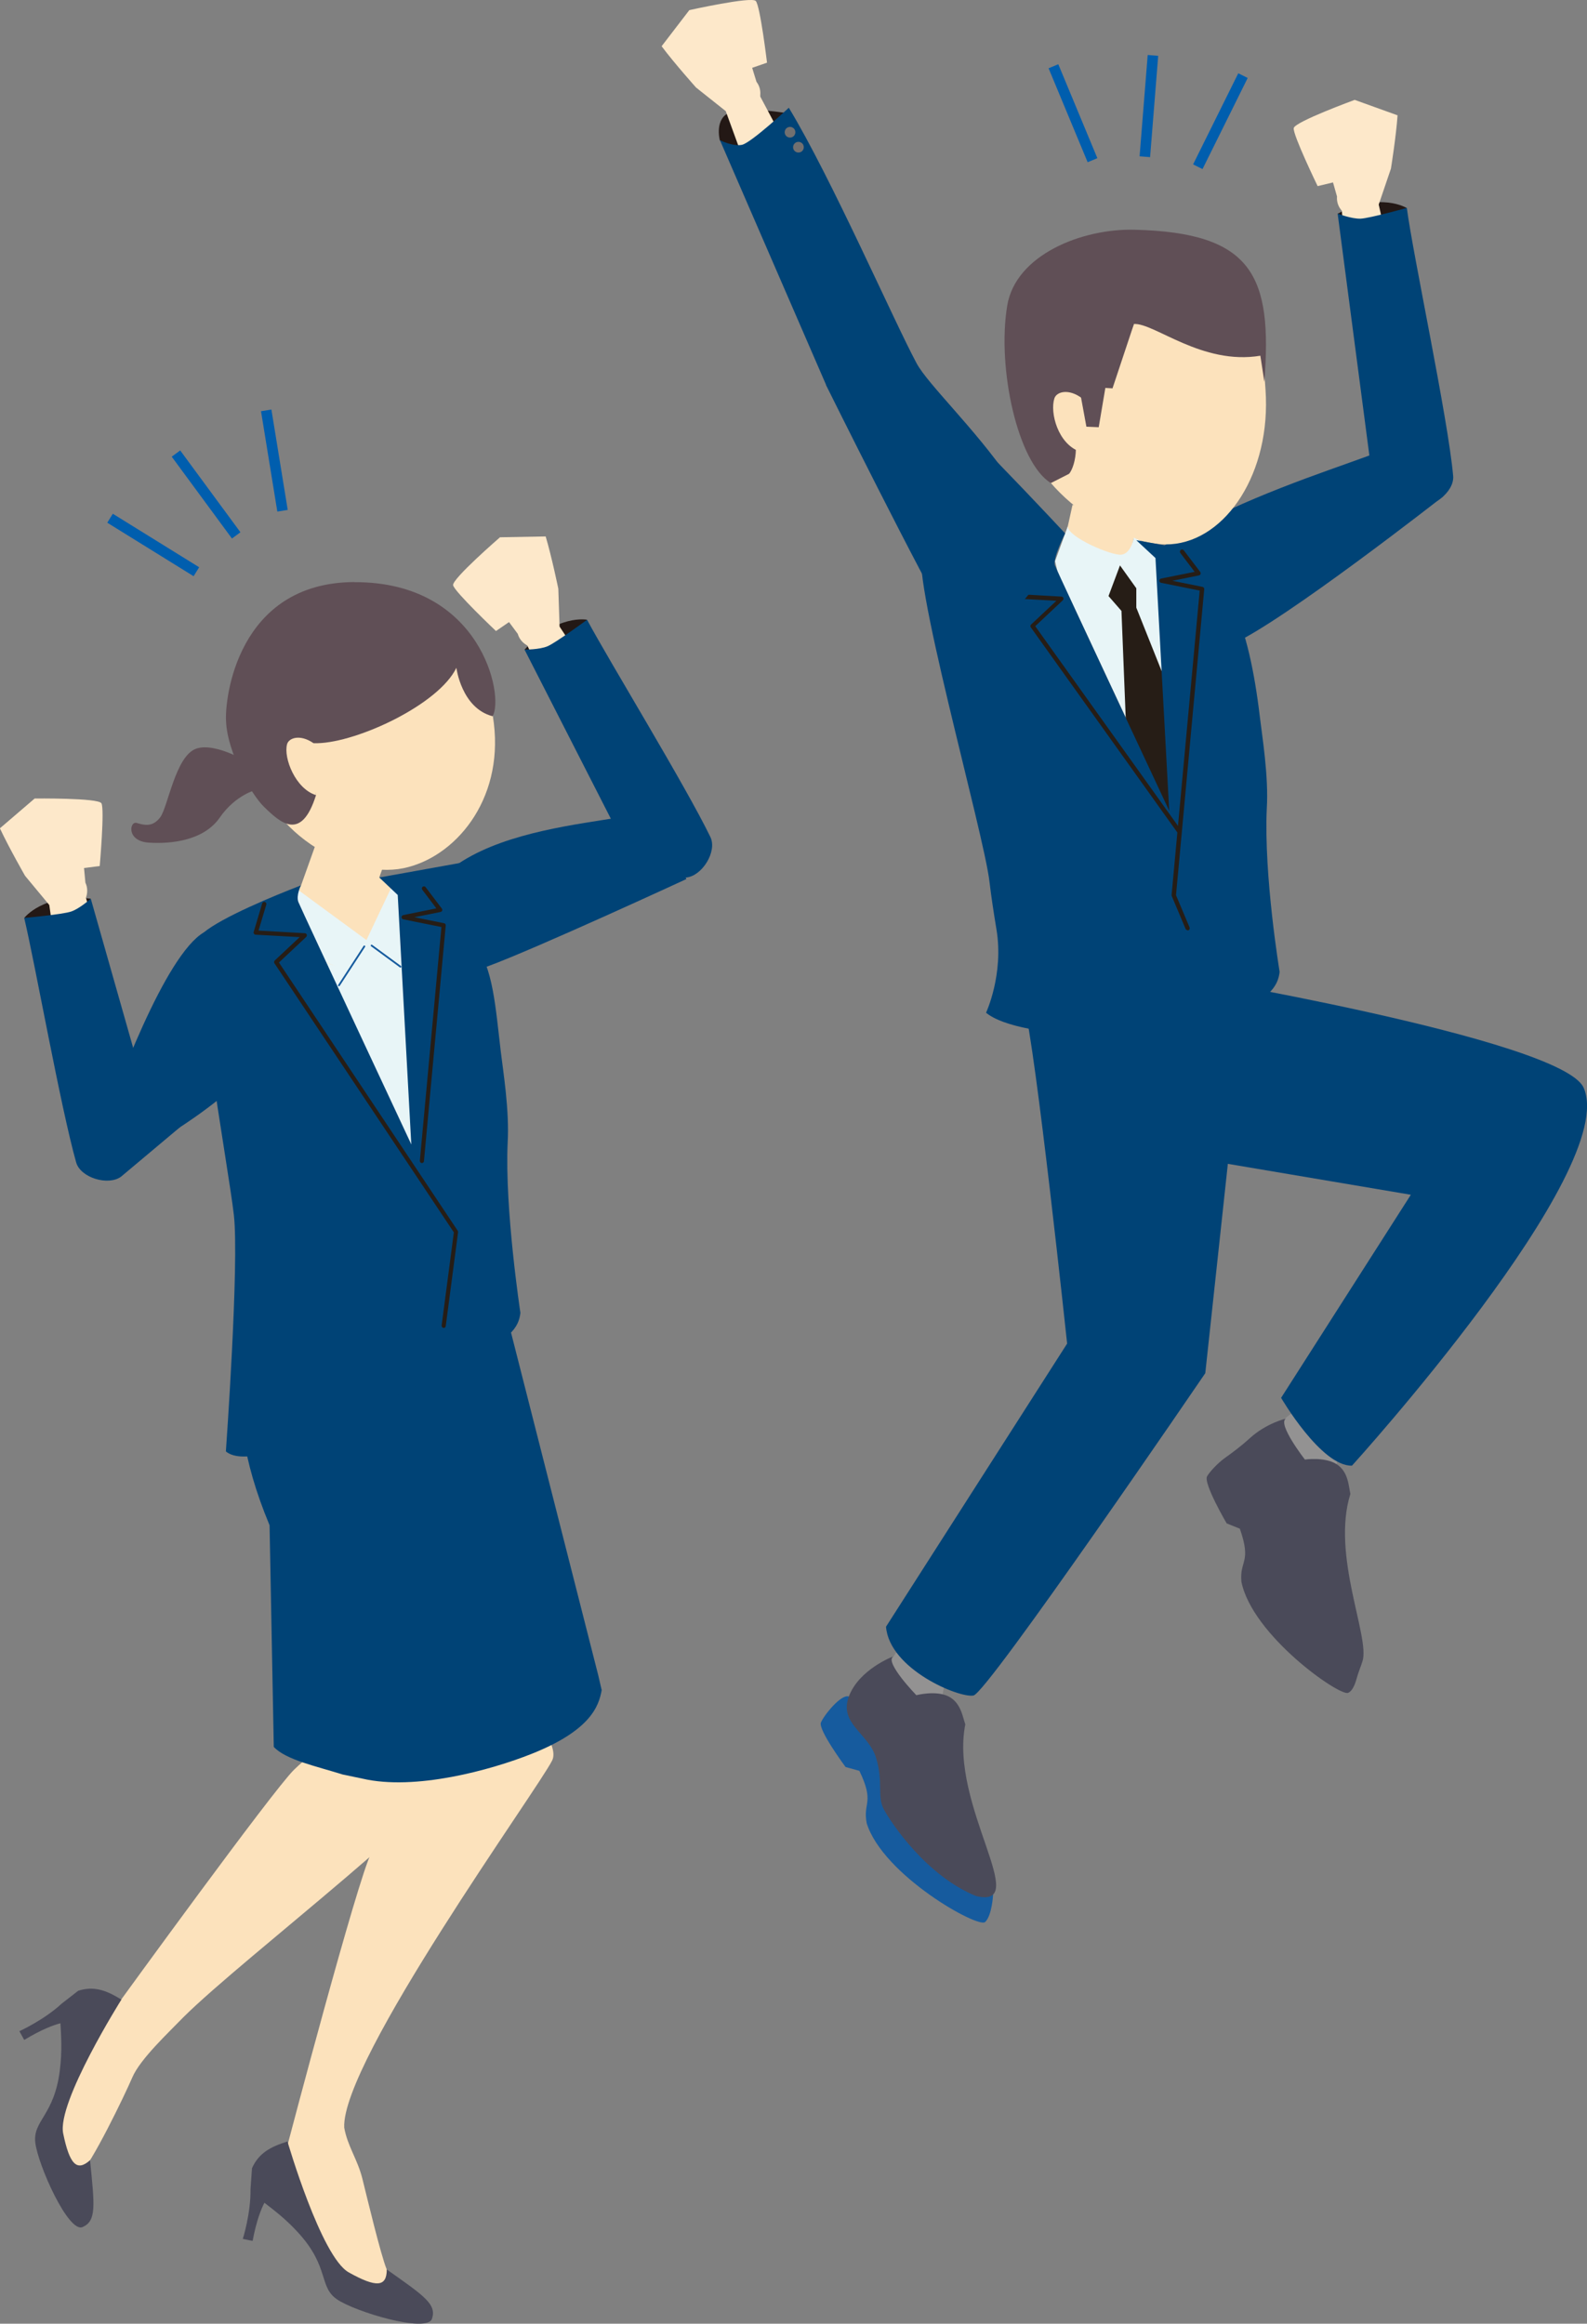 <?xml version="1.0" encoding="UTF-8"?><svg id="_レイヤー_2" xmlns="http://www.w3.org/2000/svg" width="150.71" height="220.61" viewBox="0 0 150.71 220.61"><rect x="0" y="0" width="150.71" height="220.61" fill="#808080" stroke="none"/><defs><style>.cls-1{fill:#231815;}.cls-1,.cls-2,.cls-3,.cls-4,.cls-5,.cls-6,.cls-7,.cls-8,.cls-9,.cls-10,.cls-11{stroke-width:0px;}.cls-2{fill:#604f56;}.cls-3{fill:#261d16;}.cls-4{fill:#e8f5f7;}.cls-12{stroke:#005eae;}.cls-12,.cls-13{fill:none;stroke-miterlimit:10;}.cls-13{stroke:#165b9e;stroke-linecap:round;stroke-width:.17px;}.cls-5{fill:#939292;}.cls-6{fill:#727070;}.cls-7{fill:#fce2bc;}.cls-8{fill:#165b9e;}.cls-9{fill:#4a4a59;}.cls-10{fill:#fde8ca;}.cls-11{fill:#004376;}</style></defs><g id="_デザイン"><line class="cls-12" x1="10.45" y1="49.2" x2="18.65" y2="54.28"/><line class="cls-12" x1="25.28" y1="38.96" x2="26.83" y2="48.49"/><line class="cls-12" x1="16.71" y1="43.06" x2="22.43" y2="50.83"/><line class="cls-12" x1="118.04" y1="7.18" x2="113.75" y2="15.83"/><line class="cls-12" x1="100.04" y1="6.29" x2="103.75" y2="15.21"/><line class="cls-12" x1="109.49" y1="5.26" x2="108.72" y2="14.88"/><path class="cls-5" d="M123.75,152.34c1.05-1.15,1.95-9.78,2.56-11.59.61-1.81.78-2.59,2.18-4.39l1.88-2.89-3.97-2.05c-1.97,1.32-5.94,4.43-6.47,4.99-.53.57-.24,2.98-.1,5.01.13,2.02-.53,5.27-.72,6.8.48,2.7,3.6,5.26,4.64,4.11Z"/><path class="cls-11" d="M111.08,92.43s37.25,6.19,39.31,10.84c3.47,7.82-22,35.88-22,35.88-2.93.07-6.73-6.44-6.73-6.44l12.32-19.28-21.61-3.65-9.44-8.43,8.14-8.92Z"/><path class="cls-5" d="M91.13,175.73c.69-1.39-2-9.33-1.91-11.23.08-1.58.14-3.45.64-5.24l-3.41-4.18c-1.53,1.81-4.21,6.31-4.56,7-.35.69.59,2.93,1.27,4.84s.93,5.21,1.17,6.74c1.2,2.46,6.1,3.46,6.79,2.07Z"/><path class="cls-11" d="M117.02,106.63l-2.56,23.74s-20.68,30.33-22.01,30.6c-1.32.27-7.98-2.47-8.31-6.53l17.2-26.88s-3.02-28.4-4.09-32.06c-1.07-3.66,4-4.15,6.97-6.63l10.98,2.59,1.81,15.18Z"/><path class="cls-8" d="M81.6,168.12l-1.3-.36s-2.63-3.54-2.34-4.23c.29-.69,1.93-2.74,2.66-2.46.73.28,11.57,16.46,11.57,16.46l2.12,2.34s-.1,2-.76,2.61-9.68-4.43-11.24-9.37c-.4-2.01.79-1.89-.7-4.99Z"/><path class="cls-9" d="M84.8,157.27s-3.23,1.22-4.19,3.8c-.96,2.58,1.87,3.48,2.59,5.83.71,2.35.06,3.63.74,4.89.68,1.26,4.02,6.31,8.78,8.23,5.34,1.23-2.57-8.63-1.05-16.31-.25-.7-.41-2.06-1.61-2.66-1.2-.59-3.04-.11-3.04-.11,0,0-3-3.09-2.22-3.67Z"/><path class="cls-9" d="M128.03,160.72c-.83.34-9.13-5.47-10.14-10.56-.18-2.05.99-1.79-.15-5.03l-1.25-.5s-2.23-3.81-1.86-4.47c.22-.39.97-1.22,1.69-1.74.81-.58,1.61-1.18,2.35-1.86,1.58-1.45,3.45-1.88,3.45-1.88-.85.49,1.8,3.89,1.8,3.89,0,0,1.88-.28,3.01.44,1.13.72,1.14,2.1,1.31,2.82-1.83,5.83,1.88,13.6,1.15,15.88-.17.55-.4,1.07-.55,1.63-.16.59-.42,1.21-.8,1.37Z"/><path class="cls-11" d="M105.33,60c1.58,8.14,6.92,3.23,11.69,1.15,4.78-2.08,20.04-14.03,20.04-14.03l-5.16-4.66c-3.08,1.74-28.38,8.21-26.57,17.53Z"/><path class="cls-7" d="M96.58,38.58c.55,7.86,9.74,13.43,14.61,13.09,5.27-.37,9.54-6.82,8.99-14.67-.55-7.86-.83-14.08-12-13.35-7.86.52-12.15,7.07-11.59,14.93Z"/><polygon class="cls-7" points="100.44 54.33 106.88 54.65 108.3 48.26 101.85 47.94 100.44 54.33"/><path class="cls-2" d="M119.7,33.77c-5.56.93-10.08-3.13-12.02-3.01-1.22,3.2-3.17,7.12-4.89,7.07-1.26-.04-.59,3.62-.62,4.87-.02.94-.3,1.87-.64,2.28l-1.73.88c-3.13-1.88-5.14-10.88-4.15-16.84.8-4.83,7.09-7.33,12.07-7.21,11.24.27,13.13,4.35,12.35,14.44-.29-1.88-.38-2.48-.38-2.48Z"/><path class="cls-7" d="M100.13,37.82c.21-.64,1.37-.97,2.66.02l-.28,5.02c-2.04-.74-2.82-3.68-2.38-5.04Z"/><polygon class="cls-2" points="107.68 30.77 101.9 28.22 103.32 35.92 102.33 35.94 103.17 40.51 104.34 40.56 104.97 36.83 105.65 36.87 107.68 30.77"/><path class="cls-4" d="M111.93,53.06l-4.25-2.01s-.25,1.49-1.18,1.61c-.92.12-5.11-1.67-5.1-2.69l-1.21,3.31.25,1.04,11.49,24.52v-25.79Z"/><polygon class="cls-3" points="111.6 66.93 107.91 57.69 107.91 55.85 106.36 53.68 105.27 56.59 106.5 58 107.03 71.35 111.93 78.85 111.6 66.93"/><path class="cls-11" d="M115.66,96.96c-4.98,1.96-18.79,1.85-22.02-.81,0,0,1.7-3.64.99-7.91-.27-1.62-.51-3.21-.66-4.5-.53-4.69-7.86-30.38-6.29-31.67.63-.52,4.18-11.03,5.14-10.1,2.13,2.08,6.82,7.05,8.33,8.67,0,0-1.21,2.4-.97,3.04s12.38,26.55,12.38,26.55l3.09,16.73Z"/><path class="cls-11" d="M115.66,96.96c4.98-1.96,5.7-3.34,5.86-4.69,0,0-1.51-9.12-1.22-15.5.19-3.09-.45-6.93-.66-8.73-.51-4.32-1.36-8.19-2.5-10.36-1.34-2.57-3.31-4.95-4.76-5.59l-4.47-.8,1.82,1.69,1.74,32.01,4.19,11.96Z"/><path class="cls-3" d="M112.78,88.31c-.08,0-.16-.05-.19-.12l-1.31-3.11s-.02-.07-.02-.1l2.67-28.91-3.67-.74c-.1-.02-.16-.1-.16-.2s.07-.18.16-.2l3.19-.64-1.36-1.79c-.07-.09-.05-.22.04-.29.09-.07.22-.05.29.04l1.56,2.05c.04.06.05.13.03.2-.02.07-.08.11-.15.13l-2.52.51,2.86.58c.1.02.17.12.16.22l-2.68,29.05,1.29,3.06c.04.1,0,.22-.11.27-.03.01-.05.02-.08.02Z"/><path class="cls-3" d="M111.93,79.06c-.06,0-.13-.03-.17-.09l-13.87-19.41c-.06-.08-.05-.2.03-.27l2.4-2.25-4.24-.24c-.06,0-.12-.04-.16-.09-.04-.05-.05-.12-.03-.18l.82-2.75c.03-.11.15-.17.25-.14.11.03.17.15.14.25l-.75,2.5,4.45.25c.08,0,.15.06.18.13.03.08,0,.16-.05.22l-2.62,2.46,13.77,19.26c.07.09.04.22-.05.29-.04.03-.08.04-.12.04Z"/><path class="cls-1" d="M74.96,10.78s-4.04-.71-5.6-.13c-1.56.58-1,2.67-1,2.67l2.16,1.92,4.44-4.47Z"/><path class="cls-10" d="M65.47.96s5.88-1.31,6.3-.87c.42.45,1.07,5.86,1.07,5.86l-1.41.49h0l.41,1.33c.27.35.4.79.36,1.23v.17s2.64,4.96,2.64,4.96l-3.06,4.27-2.86-7.85-2.82-2.24s-2.05-2.29-3.27-3.92l2.64-3.44Z"/><path class="cls-11" d="M78.43,36.53s9.23,18.6,11.91,22.99c2.67,4.39,5.64-1.5,5.64-1.5,9.26-6.34-6.79-19.54-8.93-23.52-2.18-4.05-8.1-17.61-12.14-24.27,0,0-3.59,3.34-4.45,3.52-.86.18-2.09-.44-2.09-.44l10.07,23.21Z"/><path class="cls-6" d="M74.67,12.19c.2-.19.52-.19.72.01.19.2.19.52-.01.72-.2.19-.52.19-.72-.01-.19-.2-.19-.52.01-.72Z"/><path class="cls-6" d="M75.47,13.61c.2-.19.52-.19.72.01.19.2.19.52-.01.72-.2.19-.52.19-.72-.01s-.19-.52.01-.72Z"/><path class="cls-1" d="M127.03,20.28l2.19,1.87,4.37-2.4s-2.49-1.56-6.56.54Z"/><path class="cls-10" d="M128.63,9.49s-5.66,2.07-5.77,2.67c-.11.6,2.27,5.51,2.27,5.51l1.46-.35h0l.38,1.34c-.04.44.09.88.36,1.23l.1.13.45,5.61,4.89,1.94-1.84-8.15,1.16-3.41s.49-3.04.63-5.06l-4.08-1.47Z"/><path class="cls-11" d="M130.42,46.12l4.07,1.86c1.46.41,3.64-1.27,3.51-2.79-.48-5.44-3.82-20.99-4.4-25.45,0,0-3.52.98-4.39,1.02-.86.03-2.18-.48-2.18-.48l3.39,25.84Z"/><path class="cls-1" d="M49.81,61.67l2.71.97,3.24-3.8s-2.88-.57-5.94,2.83Z"/><path class="cls-10" d="M47.47,51.02s-4.55,3.94-4.44,4.54c.11.6,4.07,4.35,4.07,4.35l1.24-.85h0l.83,1.12c.12.42.4.79.77,1.02l.14.09,2.41,5.09,5.26.08-4.61-6.97-.12-3.6s-.62-3.01-1.2-4.96l-4.34.08Z"/><path class="cls-11" d="M60.71,83.02l4.46.29c1.51-.14,2.96-2.48,2.29-3.85-2.38-4.91-9.59-16.66-11.71-20.62,0,0-2.95,2.17-3.74,2.51-.79.34-2.2.32-2.2.32l10.9,21.35Z"/><path class="cls-7" d="M30.08,133.13s3.53-.32,5.97,5.79c2.44,6.1,10.54,23.36,9.35,26.63-1.77,4.86-22.19,20.19-28,25.98h0c-1.37,1.42-4.1,3.96-4.84,5.71-.75,1.75-3.88,8.21-4.98,9.18-1.1.97-2.35-.08-2.57-2.99.32-1.55,1.25-4.79,1.3-6.92.06-2.13,1.18-4.56,1.74-5.04.56-.47,1.42-.64,3.42-1.58,0,0,14.37-19.81,16.44-21.86,2.08-2.05,8.53-6.77,8.53-6.77,0,0-4.03-3.79-7.87-14.48-3.84-10.69-1.02-12.31,1.5-13.66Z"/><path class="cls-9" d="M8.56,205.08c-1.25,1.12-1.95.43-2.56-2.53-.61-2.96,5.53-12.71,5.53-12.71-1.49-.92-2.64-1.3-4.1-.84l-1.57,1.22c-1.68,1.56-4.02,2.62-4.02,2.62l.46.83c1.66-1,2.77-1.41,3.44-1.58.06,1.13.18,2.6-.06,4.48-.53,4.27-2.56,4.75-2.33,6.83.23,2.09,3.13,8.6,4.48,8.04,1.35-.57,1.15-2.05.72-6.36Z"/><path class="cls-7" d="M29.89,141.6s3.48-.83,6.8,4.78c3.32,5.62,17.28,17.65,15.75,20.75-1.33,2.7-20.06,28.57-19.75,34.87.31,1.75,1.26,3,1.72,4.83.49,1.98,1.74,7.21,2.31,8.62,1.53,3.79-2.44,3.01-4.72,1.23-.92-1.27-2.65-4.1-4.18-5.56-1.52-1.46-1.71-3.29-1.68-4.02s.51-1.48,1.2-3.58c0,0,6.59-25.06,7.93-27.63,1.34-2.57,5.89-8.9,5.89-8.9,0,0-5.43-1.92-10.81-11.81-5.38-9.9-2.79-11.91-.47-13.59Z"/><path class="cls-11" d="M57.14,160.46l-.33-1.42-10.2-40.07-12.88,3.04c-2.05,2.16-10.75,3.87-10.9,7.39-.2,4.65.08,8.94,2.77,15.41l.4,21.04c1.14,1.23,4.03,1.83,6.54,2.62l1.87.39c5.01,1.17,12.2-.81,16.05-2.34,5.62-2.23,6.41-4.53,6.68-6.07Z"/><path class="cls-9" d="M36.73,215.46c0,1.67-.98,1.75-3.61.28-2.63-1.47-5.82-12.43-5.82-12.43-1.69.53-2.74,1.14-3.37,2.54l-.14,1.98c.04,2.28-.73,4.73-.73,4.73l.93.19c.36-1.9.8-3,1.12-3.62.89.69,2.07,1.56,3.32,2.96,2.84,3.18,1.85,5.02,3.56,6.2,1.71,1.19,8.55,3.24,9.03,1.86.48-1.39-.77-2.2-4.28-4.68Z"/><path class="cls-2" d="M24.14,72.7s-3.59-2.33-5.54-1.61c-1.95.73-2.65,5.54-3.39,6.51-.73.97-1.55.73-2.23.53-.68-.2-1,1.73,1.15,1.87,2.15.14,5.23-.2,6.74-2.38,1.51-2.18,3.47-2.64,3.47-2.64l-.2-2.28Z"/><polygon class="cls-4" points="27.93 88.74 40.24 87.46 40.58 111.89 38.05 112.17 27.93 88.74"/><path class="cls-11" d="M39.05,89.77c-.08,2.17,2.57,3.69,7.17,2.01,4.6-1.68,18.96-8.32,18.96-8.32l-2.7-6.76c-3.73,1.91-22.99.92-23.43,13.07Z"/><path class="cls-7" d="M36.02,83.31c3.22,1.48,5.02,7.28-.59,8.39-6.44,1.28-7.05-3.72-6.6-5.6.24-1-.27-2.06,1.82-2.32,2.09-.27,4.07-1.07,5.37-.47Z"/><polygon class="cls-7" points="27.78 85.08 34.72 86.94 36.79 81.14 30.15 79.69 28.59 84.06 27.78 85.08"/><path class="cls-7" d="M23.96,71.54c.89,7.36,9.07,11.96,14.34,10.89,4.87-.99,9.49-6.39,8.6-13.75-.89-7.36-5.39-12.6-12.75-11.72-7.36.89-11.08,7.21-10.19,14.57Z"/><path class="cls-2" d="M33.65,55.27c12.05-.05,14.26,10.83,13.13,12.73-2.96-.77-3.44-4.6-3.44-4.6-1.66,3.47-9.37,7.08-13.2,7.16-.32,0-.65,0-.99,0,.07.16.11.33.12.52l.74,4.41c-1.4,4.47-3.41,2.6-4.94,1.11-1.21-1.18-3.47-5.13-3.6-8.09h0c-.16-2.09,1.04-13.2,12.18-13.25Z"/><path class="cls-7" d="M27.26,70.66c.16-.61,1.24-.98,2.5-.11l.25,4.94c-1.95-.6-3.1-3.53-2.75-4.83Z"/><polygon class="cls-4" points="37.46 83.63 34.8 89.25 28.08 84.32 28.34 90.19 35.72 93.43 39.68 88.96 37.46 83.63"/><line class="cls-13" x1="34.6" y1="89.85" x2="32.19" y2="93.55"/><line class="cls-13" x1="35.29" y1="89.77" x2="38.03" y2="91.78"/><path class="cls-11" d="M43.63,129.59c-4.92,1.94-18.98,10.84-22.18,8.21,0,0,1.28-17.81.76-22.44-.52-4.64-4.4-25.56-2.85-26.84,1.73-1.43,6.56-3.44,9.22-4.46,0,0-.49.96-.24,1.59s12.23,26.23,12.23,26.23l3.05,17.7Z"/><path class="cls-11" d="M43.63,129.27c4.92-1.94,5.64-3.3,5.79-4.63,0,0-1.5-9.86-1.21-16.16.18-3.05-.44-6.85-.65-8.62-.51-4.27-.72-7.97-2.47-10.24-1.75-2.27-.03-7.04-1.46-7.68l-7.61,1.37,1.75,1.66,1.72,31.63,4.14,12.67Z"/><path class="cls-3" d="M40.07,110.42s-.01,0-.02,0c-.11-.01-.19-.11-.18-.22l2.05-22.19-3.63-.73c-.09-.02-.16-.1-.16-.2s.07-.18.16-.2l3.15-.64-1.34-1.77c-.07-.09-.05-.22.04-.28.09-.07.22-.05.28.04l1.54,2.03c.04.06.05.13.03.19-.02.07-.08.11-.15.13l-2.49.5,2.82.57c.1.02.17.11.16.22l-2.07,22.37c0,.11-.1.18-.2.18Z"/><path class="cls-3" d="M42.14,126.07s-.02,0-.02,0c-.11-.01-.19-.11-.18-.23l1.16-8.84-17.04-25.55c-.05-.08-.04-.19.03-.26l2.37-2.22-4.19-.23c-.06,0-.12-.04-.15-.09-.04-.05-.05-.12-.03-.17l.81-2.71c.03-.11.15-.17.25-.14.11.03.17.14.14.25l-.74,2.47,4.4.25c.08,0,.15.06.18.13.03.08,0,.16-.05.22l-2.59,2.43,16.98,25.47s.04.09.03.14l-1.17,8.91c-.01.1-.1.18-.2.18Z"/><path class="cls-11" d="M25.63,96.56c-1.71-4.85-6.27-8.04-6.27-8.04-3.68,2.16-8.4,14.81-10.14,20.06l5.42-.05s12.7-7.12,10.99-11.97Z"/><path class="cls-1" d="M8.62,85.32l-1.38,2.52-4.94-.69s1.78-2.34,6.32-1.83Z"/><path class="cls-10" d="M3.29,75.81s6.02-.07,6.34.45c.32.52-.16,5.96-.16,5.96l-1.49.19h0l.13,1.39c.19.4.22.85.1,1.28l-.05.16,1.58,5.4-3.88,3.55-1.18-8.27-2.3-2.77s-1.53-2.67-2.39-4.51l3.29-2.82Z"/><path class="cls-11" d="M17.1,107.01l-5.6,4.7c-1.22.9-3.86.11-4.27-1.36-1.48-5.25-3.89-18.82-4.93-23.2,0,0,3.64-.33,4.46-.61.82-.28,1.86-1.22,1.86-1.22l4.37,15.37,4.12,6.32Z"/></g></svg>